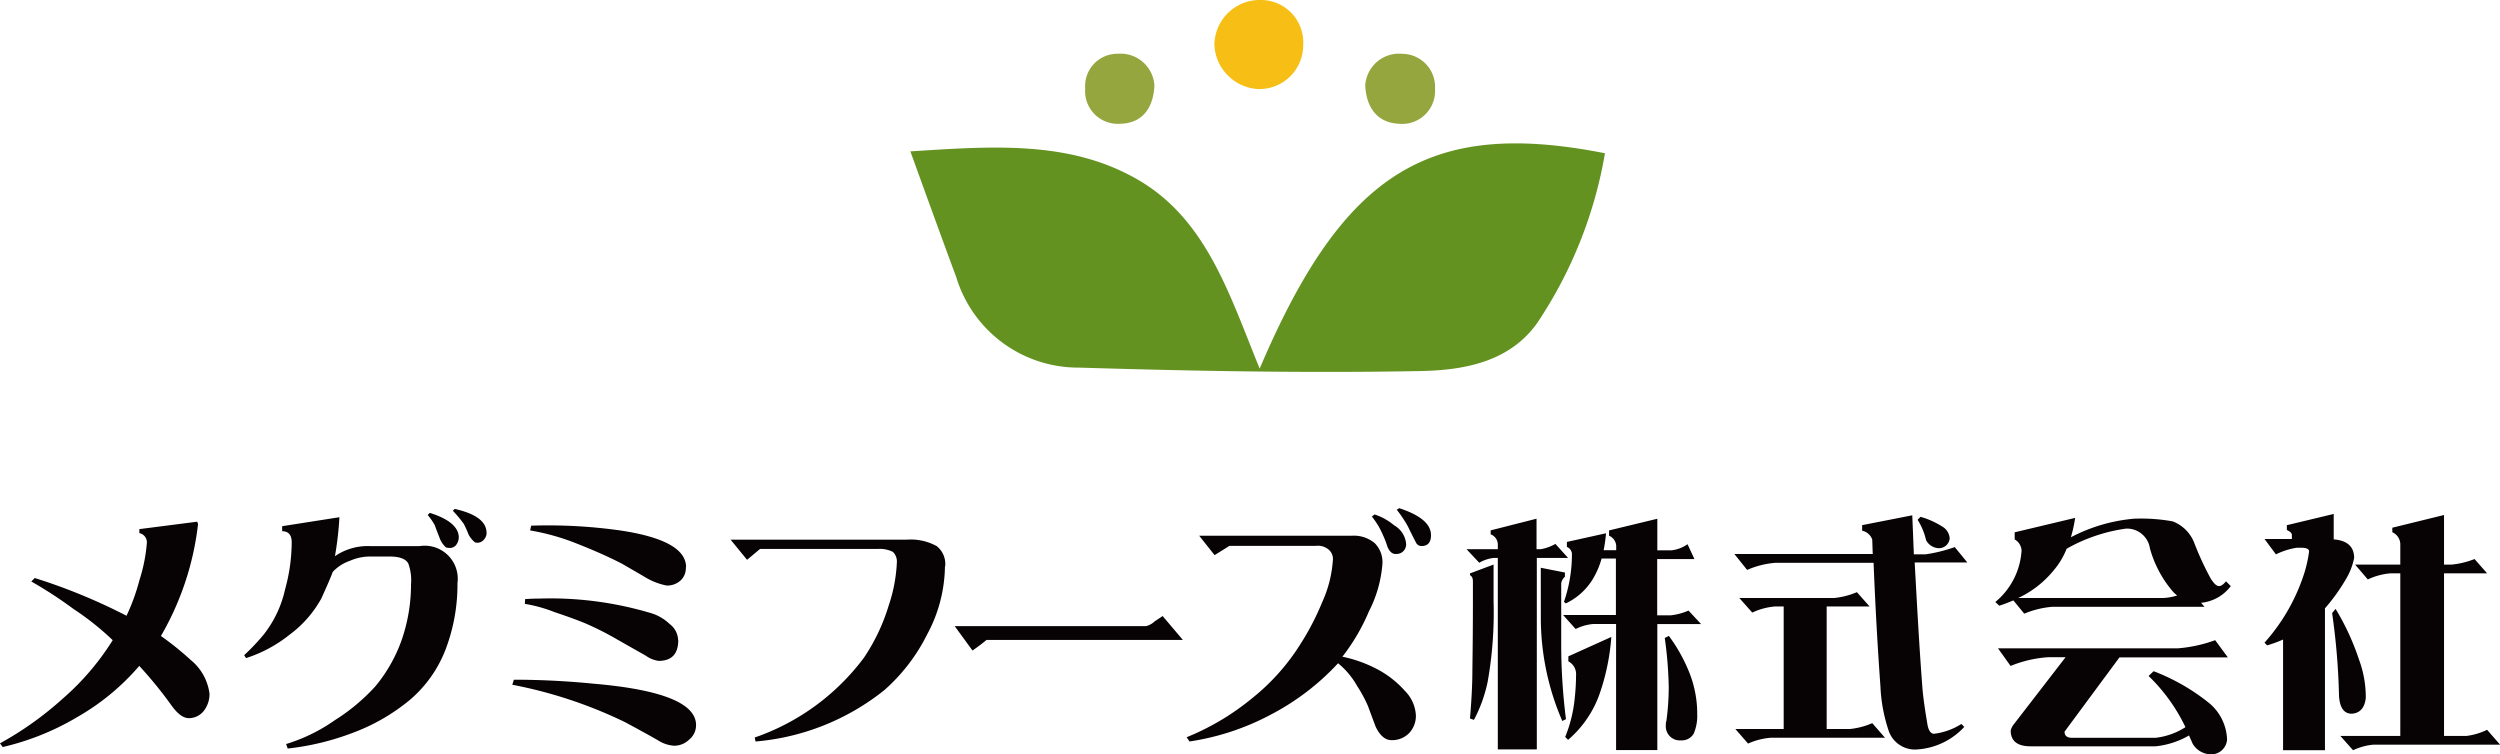 <svg xmlns="http://www.w3.org/2000/svg" xmlns:xlink="http://www.w3.org/1999/xlink" width="99.373" height="29.979" viewBox="0 0 99.373 29.979">
  <defs>
    <clipPath id="clip-path">
      <rect id="長方形_445" data-name="長方形 445" width="99.373" height="29.979" fill="none"/>
    </clipPath>
  </defs>
  <g id="グループ_627" data-name="グループ 627" transform="translate(0 0)">
    <g id="グループ_580" data-name="グループ 580" transform="translate(0 0)" clip-path="url(#clip-path)">
      <path id="パス_1801" data-name="パス 1801" d="M43.693,13.648c3.331-7.822,6.736-9.94,13.725-8.56a17.341,17.341,0,0,1-2.7,6.757c-1.118,1.56-2.941,1.866-4.628,1.9-4.522.085-9.066,0-13.588-.137a5.067,5.067,0,0,1-4.87-3.595c-.59-1.592-1.17-3.194-1.823-5,3.3-.21,6.356-.442,9.066,1.139S42.491,10.707,43.693,13.648Z" transform="translate(6.378 1.004)" fill="#639220"/>
      <path id="パス_1802" data-name="パス 1802" d="M41.575,0a1.688,1.688,0,0,1,1.718,1.8,1.743,1.743,0,0,1-1.812,1.74,1.846,1.846,0,0,1-1.719-1.761A1.806,1.806,0,0,1,41.575,0" transform="translate(8.508 -0.001)" fill="#f7bf15"/>
      <path id="パス_1803" data-name="パス 1803" d="M46.664,3.018a1.348,1.348,0,0,1,1.487-1.254,1.312,1.312,0,0,1,1.286,1.4,1.306,1.306,0,0,1-1.423,1.38c-.823-.032-1.307-.59-1.35-1.528m-8.38,0c-.042.97-.538,1.517-1.371,1.528a1.3,1.3,0,0,1-1.38-1.412,1.282,1.282,0,0,1,1.3-1.371A1.347,1.347,0,0,1,38.284,3.018Z" transform="translate(7.603 0.376)" fill="#96a63f"/>
      <path id="パス_1804" data-name="パス 1804" d="M8.328,24.017a1.1,1.1,0,0,1-.222.675.759.759,0,0,1-.6.295c-.232,0-.473-.189-.727-.558a16.569,16.569,0,0,0-1.243-1.519,9.356,9.356,0,0,1-2.467,2.035A10.35,10.35,0,0,1,.106,26.135L0,25.988a13.269,13.269,0,0,0,2.5-1.782A10.26,10.26,0,0,0,4.48,21.887a10.9,10.9,0,0,0-1.549-1.233,16.936,16.936,0,0,0-1.687-1.1l.137-.137a22.853,22.853,0,0,1,3.648,1.5,8.123,8.123,0,0,0,.516-1.423A6.475,6.475,0,0,0,5.839,18a.376.376,0,0,0-.3-.369v-.158l2.3-.295.033.095a11.431,11.431,0,0,1-1.476,4.448,11.8,11.8,0,0,1,1.18.949A2.071,2.071,0,0,1,8.328,24.017Zm9.856-4.4a7.255,7.255,0,0,1-.475,2.646,4.977,4.977,0,0,1-1.434,2.013,7.858,7.858,0,0,1-2.287,1.307,10.426,10.426,0,0,1-2.552.612l-.063-.18a6.778,6.778,0,0,0,1.94-.949,7.717,7.717,0,0,0,1.612-1.349,6.022,6.022,0,0,0,1.055-1.877,6.762,6.762,0,0,0,.358-2.171,1.952,1.952,0,0,0-.106-.823c-.095-.189-.347-.284-.748-.284h-.76a1.992,1.992,0,0,0-.811.169,1.683,1.683,0,0,0-.686.442c-.115.306-.273.654-.453,1.055a4.457,4.457,0,0,1-1.254,1.434,5.411,5.411,0,0,1-1.74.938l-.074-.117a8.528,8.528,0,0,0,.77-.812,4.437,4.437,0,0,0,.853-1.792A7.11,7.11,0,0,0,11.595,18q0-.442-.379-.443v-.2L13.492,17a13.379,13.379,0,0,1-.178,1.549,2.3,2.3,0,0,1,1.4-.4h1.961A1.313,1.313,0,0,1,18.184,19.621Zm.052-1.812a.529.529,0,0,1-.106.3.319.319,0,0,1-.253.117.6.6,0,0,1-.148-.021.929.929,0,0,1-.263-.4c-.063-.159-.126-.317-.18-.475A2.322,2.322,0,0,0,17,16.912l.084-.085C17.856,17.07,18.236,17.4,18.236,17.808Zm1.107-.191a.405.405,0,0,1-.106.274.327.327,0,0,1-.254.126.511.511,0,0,1-.095-.01.957.957,0,0,1-.263-.317,4.215,4.215,0,0,0-.189-.421A4.778,4.778,0,0,0,18,16.744l.074-.074q1.264.284,1.265.948m8.328,7.643a.73.73,0,0,1-.274.579.85.85,0,0,1-.6.243,1.349,1.349,0,0,1-.632-.211c-.306-.178-.749-.421-1.318-.727a18.038,18.038,0,0,0-4.48-1.486l.063-.2q1.566,0,3.162.158,4.079.348,4.08,1.645m-.707-3.385c0,.56-.263.833-.781.833a1.1,1.1,0,0,1-.5-.2l-1.17-.664a11.924,11.924,0,0,0-1.254-.632c-.306-.126-.707-.273-1.213-.442a5.774,5.774,0,0,0-1.18-.328l.01-.189c.148-.01.337-.021.569-.021a13.927,13.927,0,0,1,4.364.558,1.837,1.837,0,0,1,.812.453.833.833,0,0,1,.337.632m.306-2.888a.668.668,0,0,1-.222.538.8.8,0,0,1-.538.189,2.586,2.586,0,0,1-.864-.337c-.3-.178-.6-.347-.906-.527-.528-.273-1.129-.538-1.793-.8a9.063,9.063,0,0,0-1.866-.527l.042-.189a20.5,20.5,0,0,1,3.531.189C26.4,17.786,27.271,18.272,27.271,18.988Zm10.3-.032a5.821,5.821,0,0,1-.707,2.7,7.261,7.261,0,0,1-1.7,2.214,9.464,9.464,0,0,1-5.123,2.044L30,25.756a9.135,9.135,0,0,0,4.342-3.173,7.694,7.694,0,0,0,.981-2.066,6.191,6.191,0,0,0,.327-1.729.527.527,0,0,0-.158-.41,1.158,1.158,0,0,0-.591-.117H30.211l-.516.432-.654-.8h6.989a2.141,2.141,0,0,1,1.2.254A.9.9,0,0,1,37.569,18.957Zm9.456,2.92H39.214c-.137.117-.317.254-.558.422l-.707-.97h7.61a.768.768,0,0,0,.327-.18c.106-.074.222-.147.328-.221ZM56.28,24.87a.992.992,0,0,1-.274.717.941.941,0,0,1-.7.274c-.242,0-.453-.18-.622-.527-.106-.285-.211-.56-.306-.823a5.151,5.151,0,0,0-.432-.8,3.136,3.136,0,0,0-.759-.906,9.812,9.812,0,0,1-2.678,2.044,10,10,0,0,1-3.226,1.065l-.115-.169A9.968,9.968,0,0,0,49.765,24.2a8.586,8.586,0,0,0,1.929-2.161,10.412,10.412,0,0,0,.864-1.666,4.794,4.794,0,0,0,.421-1.645.486.486,0,0,0-.169-.443.66.66,0,0,0-.5-.147H48.87l-.591.369-.611-.77h6.05a1.288,1.288,0,0,1,.927.295,1.065,1.065,0,0,1,.306.812,4.961,4.961,0,0,1-.538,1.9,7.951,7.951,0,0,1-1.054,1.8,5.2,5.2,0,0,1,1.3.454,3.893,3.893,0,0,1,1.18.9A1.49,1.49,0,0,1,56.28,24.87Zm-.39-6.841a.382.382,0,0,1-.39.432c-.148.011-.265-.084-.348-.284a3.909,3.909,0,0,0-.189-.486,3.052,3.052,0,0,0-.432-.716l.106-.085a2.311,2.311,0,0,1,.779.432A.948.948,0,0,1,55.89,18.029Zm.991-.316c0,.284-.126.432-.369.432A.243.243,0,0,1,56.28,18c-.18-.348-.284-.569-.327-.653a4.96,4.96,0,0,0-.432-.643l.095-.063Q56.881,17.05,56.881,17.714Zm4.944.347.505.558H61.087v7.612h-1.55V18.619h-.169a1.45,1.45,0,0,0-.569.191l-.505-.538h1.243v-.159a.435.435,0,0,0-.284-.432v-.158l1.823-.464v1.213h.169A1.77,1.77,0,0,0,61.825,18.061Zm-2.457.822v1.445a15.749,15.749,0,0,1-.232,3.2,5.709,5.709,0,0,1-.548,1.528L58.431,25c.063-.749.095-1.382.095-1.919.01-.748.021-1.666.021-2.751v-.781c0-.126-.042-.21-.115-.242v-.074Zm1.877.127.959.189v.169a.421.421,0,0,0-.147.263v2.487a23.731,23.731,0,0,0,.189,2.91L62.1,25.1a10.321,10.321,0,0,1-.853-4.028Zm2.593-1.371a5.926,5.926,0,0,1-.095.674h.5V18.2a.466.466,0,0,0-.284-.464v-.211l1.918-.464v1.254h.569a1.373,1.373,0,0,0,.632-.242l.274.59H65.872V20.9h.538a2.422,2.422,0,0,0,.707-.189l.5.537h-1.74v5.008H64.238V21.244h-.9a1.886,1.886,0,0,0-.707.2l-.5-.558h2.1V18.641h-.569a3.19,3.19,0,0,1-.274.685,2.516,2.516,0,0,1-1.148,1.1l-.074-.063a5.806,5.806,0,0,0,.317-1.918.318.318,0,0,0-.2-.263v-.2Zm.211,4.121a8.773,8.773,0,0,1-.432,2.161,4.269,4.269,0,0,1-1.287,1.929l-.115-.115a5.474,5.474,0,0,0,.379-1.539,8.6,8.6,0,0,0,.053-.918.567.567,0,0,0-.306-.547v-.2Zm2.287-.042a6.514,6.514,0,0,1,.853,1.56,4.431,4.431,0,0,1,.274,1.55,1.8,1.8,0,0,1-.137.77.543.543,0,0,1-.5.273.559.559,0,0,1-.612-.568c0-.127.011-.191.022-.191a10.072,10.072,0,0,0,.095-1.36,15.751,15.751,0,0,0-.158-1.95ZM77.7,18.187l.5.612H76.107c.1,1.823.191,3.478.306,4.965.032.41.106.907.2,1.465.042.253.137.379.263.379a2.6,2.6,0,0,0,1.087-.39l.115.117a2.794,2.794,0,0,1-1.95.9,1.109,1.109,0,0,1-1.076-.812,6.346,6.346,0,0,1-.306-1.7c-.106-1.454-.2-3.1-.273-4.912H70.584a3.51,3.51,0,0,0-1.137.284l-.506-.632h5.5c-.011-.189-.011-.39-.022-.58a.546.546,0,0,0-.4-.347v-.221l1.992-.391q.033.79.063,1.55h.475A5.974,5.974,0,0,0,77.7,18.187Zm-3.89,1.792.505.569H72.609v4.87h.927a2.994,2.994,0,0,0,.885-.232l.506.58H70.384a2.673,2.673,0,0,0-.9.232l-.505-.58H70.9v-4.87h-.348a2.611,2.611,0,0,0-.9.243l-.516-.58h3.773A3.093,3.093,0,0,0,73.811,19.979Zm2.53-2.994a3.222,3.222,0,0,1,.853.38.59.59,0,0,1,.306.475.429.429,0,0,1-.464.39.6.6,0,0,1-.475-.317,2.593,2.593,0,0,0-.337-.811l.115-.117Zm6.145.042a5.509,5.509,0,0,1-.169.77,6.649,6.649,0,0,1,2.509-.738,7.082,7.082,0,0,1,1.538.106,1.5,1.5,0,0,1,.844.822,11.891,11.891,0,0,0,.664,1.445c.126.2.232.306.337.306.074,0,.169-.063.274-.191l.189.191a1.674,1.674,0,0,1-1.181.664l.137.158H81.59a3.661,3.661,0,0,0-1.128.274l-.432-.527c-.18.073-.359.147-.56.21l-.158-.147a2.872,2.872,0,0,0,1.044-2.056.547.547,0,0,0-.274-.432V17.6Zm5.566,4.86.505.686H84.246l-2.182,2.951c0,.158.095.243.284.243h3.342a2.777,2.777,0,0,0,1.18-.422,7.044,7.044,0,0,0-1.465-2.035l.2-.189a8.141,8.141,0,0,1,2.151,1.222,1.967,1.967,0,0,1,.768,1.5.634.634,0,0,1-.7.58.857.857,0,0,1-.674-.432c-.042-.106-.1-.221-.137-.317a3.323,3.323,0,0,1-1.328.432H80.714c-.527,0-.79-.21-.79-.632a.653.653,0,0,1,.115-.232l2.066-2.677h-.7a4.794,4.794,0,0,0-1.486.347l-.5-.7h7.147A5.609,5.609,0,0,0,88.052,21.887Zm-7.833-1.676h5.766a2.159,2.159,0,0,0,.558-.1,1.113,1.113,0,0,1-.2-.191,4.426,4.426,0,0,1-.885-1.686.921.921,0,0,0-.949-.781,6.618,6.618,0,0,0-2.361.8,3.051,3.051,0,0,1-.538.886,3.984,3.984,0,0,1-1.391,1.074M92.763,16.87v1.011c.549.042.812.3.812.738a2.613,2.613,0,0,1-.327.844,7.48,7.48,0,0,1-.833,1.159v5.64H90.75v-4.4a5.181,5.181,0,0,1-.632.232l-.106-.106a7.631,7.631,0,0,0,1.581-2.762,5.089,5.089,0,0,0,.191-.864c0-.095-.085-.137-.263-.148h-.233a2.873,2.873,0,0,0-.822.263l-.453-.611H91.1v-.158c0-.074-.063-.137-.2-.2v-.191Zm.074,3.773a9.819,9.819,0,0,1,.938,2.035,4.288,4.288,0,0,1,.263,1.5c-.042.4-.232.612-.558.632q-.459,0-.506-.7a27.333,27.333,0,0,0-.274-3.3Zm5.524-1.981.5.569H97.148v6.462h.9a2.6,2.6,0,0,0,.811-.243l.517.59H94.345a2.4,2.4,0,0,0-.812.222l-.506-.569H95.41V19.231h-.391a2.583,2.583,0,0,0-.9.243l-.506-.591H95.41v-.77a.534.534,0,0,0-.317-.516v-.18l2.055-.505v1.97h.317A3.336,3.336,0,0,0,98.361,18.662Z" transform="translate(0 3.559)" fill="#070203"/>
    </g>
  </g>
</svg>
